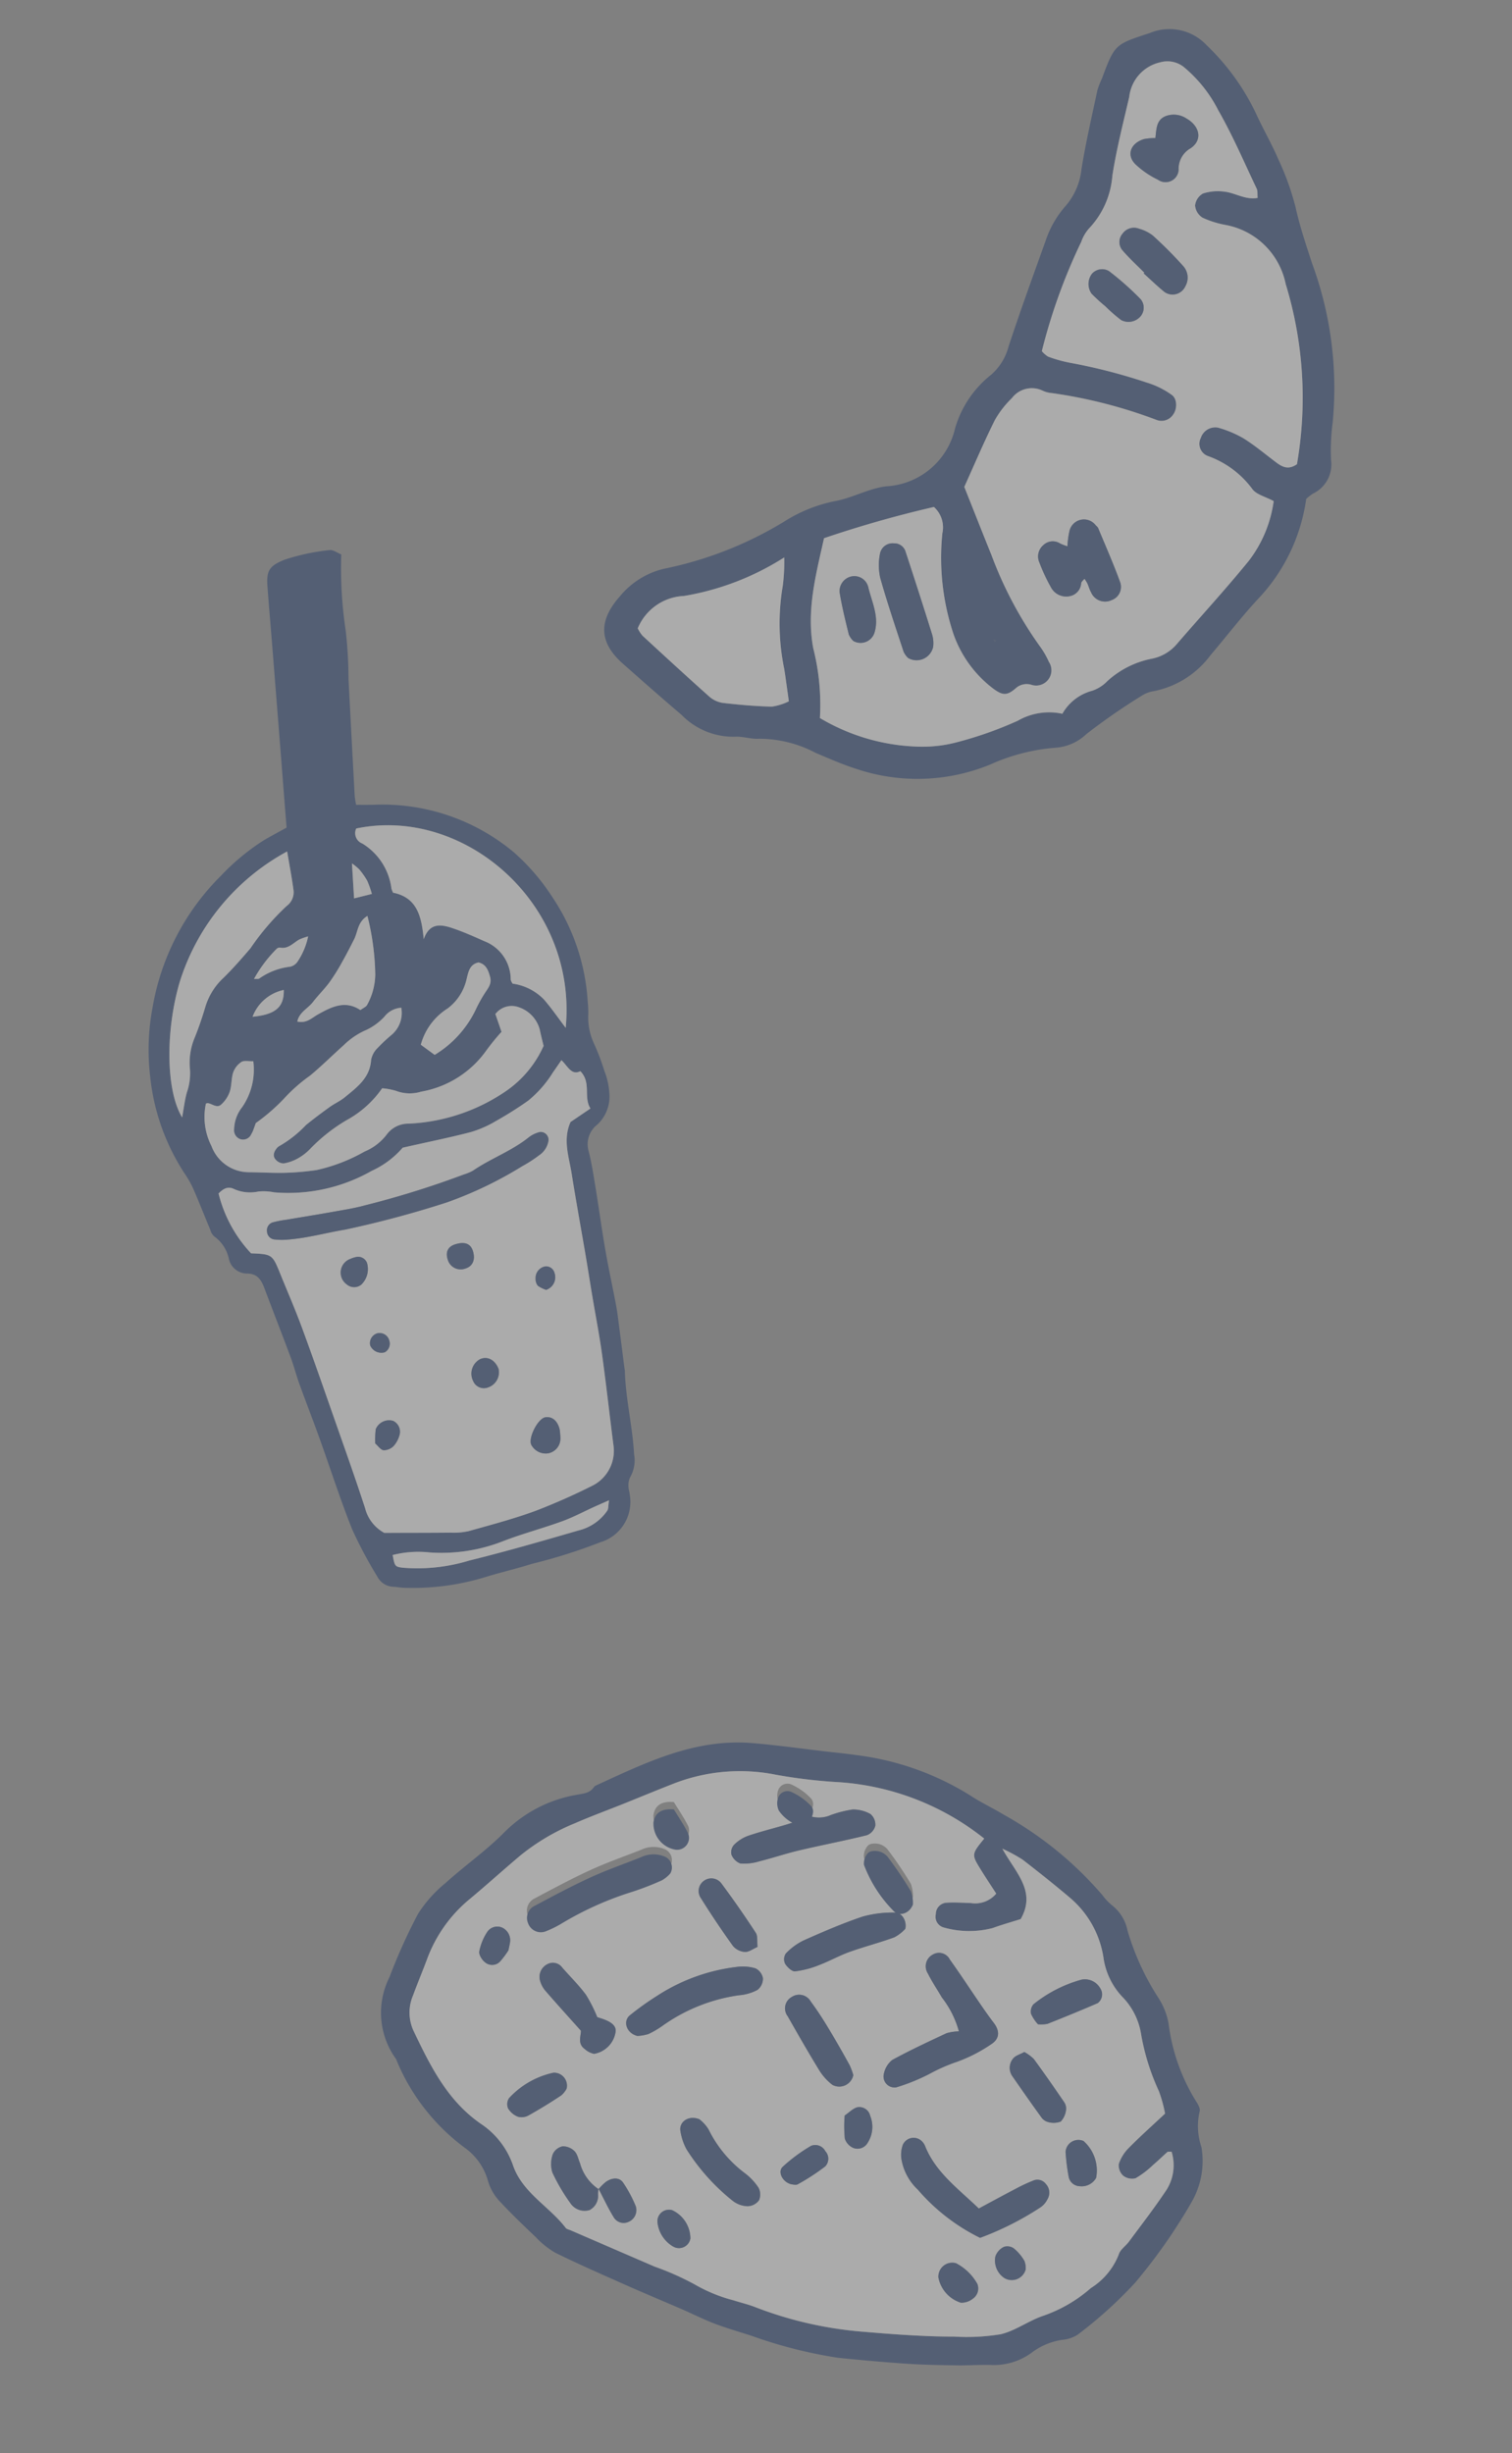 <svg xmlns="http://www.w3.org/2000/svg" width="95" height="154.063" viewBox="0 0 95 154.063">
  <rect x="0" y="0" width="95" height="154.063" fill="#808080" stroke="none"/>
  <g id="Group_36182" data-name="Group 36182" transform="translate(0 -7627.654)">
    <g id="Group_2301" data-name="Group 2301" transform="matrix(0.951, 0.309, -0.309, 0.951, 31.448, 7730.28)" opacity="0.34">
      <path id="Path_94511" data-name="Path 94511" d="M51.042,14.948c.01-.173-.22-.4-.393-.535A12.1,12.1,0,0,1,47.485,10.3,4.405,4.405,0,0,0,46.407,8.98a16.125,16.125,0,0,1-3.183-3.446A2.686,2.686,0,0,0,41.8,4.322a3.459,3.459,0,0,1-.764-.418A22.708,22.708,0,0,0,33.6,1.018c-.793-.184-1.607-.285-2.391-.5a17.563,17.563,0,0,0-7.6-.2c-.626.105-1.246.245-1.869.37-1.537.31-3.085.577-4.61.939-3.494.829-5.969,3.241-8.495,5.565a.343.343,0,0,0-.09.148c-.132.437-.5.57-.864.771a8.432,8.432,0,0,0-3.607,3.653c-.729,1.45-1.721,2.764-2.533,4.175A8.106,8.106,0,0,0,.5,18.309a34.9,34.9,0,0,0-.477,4.333A4.948,4.948,0,0,0,2,27.407a.794.794,0,0,1,.114.132,13.012,13.012,0,0,0,5.724,3.837,3.809,3.809,0,0,1,2.038,1.547,3.107,3.107,0,0,0,1,.924c.962.542,1.96,1.021,2.958,1.5a5.3,5.3,0,0,0,1.461.542c1.608.229,3.226.391,4.843.56,1.27.132,2.544.233,3.815.354.748.072,1.492.19,2.242.226.814.04,1.631.009,2.446.009a29.27,29.27,0,0,0,5.568-.366c1.419-.307,2.835-.63,4.243-.985,1.011-.255,2.009-.563,3.006-.87.666-.205,1.314-.47,1.981-.672A4.017,4.017,0,0,0,45.7,32.587a4.2,4.2,0,0,1,1.574-1.347,2.088,2.088,0,0,0,.821-.613,27.508,27.508,0,0,0,2.422-4.217A36.062,36.062,0,0,0,51.756,22.8c.217-.786.422-1.577.581-2.375a5.147,5.147,0,0,0-.495-3.393A4.1,4.1,0,0,1,51.042,14.948Zm-.507,5.494c-.352,1.227-.782,2.433-1.188,3.644-.11.327-.373.648-.36.963A4.372,4.372,0,0,1,47.971,27.6a8.988,8.988,0,0,1-2.289,2.565c-.789.575-1.382,1.44-2.2,1.942a13.164,13.164,0,0,1-2.754,1.05c-.88.291-1.775.54-2.672.776-1.012.267-2.031.507-3.05.745a24.06,24.06,0,0,1-6.767.574c-.461-.024-.925.016-1.387.018a9.718,9.718,0,0,1-2.6-.191,17.2,17.2,0,0,0-2.769-.291l-5.721-.539c-.116-.011-.258.01-.343-.049-1.418-.978-3.274-1.253-4.379-2.735A5.144,5.144,0,0,0,8.333,29.63c-2.463-.74-4.154-2.487-5.843-4.263a2.738,2.738,0,0,1-.7-2.092c.028-.814.1-1.627.129-2.442a8.847,8.847,0,0,1,1.4-4.438C4.062,15.212,4.76,14,5.5,12.813A13.558,13.558,0,0,1,8.125,9.847c.863-.764,1.768-1.469,2.647-2.208.844-.709,1.683-1.423,2.536-2.121a11.486,11.486,0,0,1,5.871-2.466A32.447,32.447,0,0,0,23.1,2.271a16.406,16.406,0,0,1,9.771.549c-.448,1.149-.445,1.2.294,1.834.479.411.975.8,1.49,1.221A1.723,1.723,0,0,1,33.325,6.93c-.5.149-1.013.27-1.494.467a.715.715,0,0,0-.383.88.7.7,0,0,0,.714.641A5.864,5.864,0,0,0,35.114,8c.456-.356.939-.677,1.5-1.079.41-1.975-1.186-2.654-2.463-3.849a10.3,10.3,0,0,1,1.421.26c1.2.43,2.4.877,3.583,1.362A6.138,6.138,0,0,1,42.292,7.58a4.5,4.5,0,0,0,1.872,1.993,4.305,4.305,0,0,1,1.845,1.808,14.243,14.243,0,0,0,2.208,3.133,8.615,8.615,0,0,1,.805,1.223c-.51.924-1.036,1.823-1.5,2.751a2.579,2.579,0,0,0-.287,1.149.87.87,0,0,0,.484.618.9.9,0,0,0,.8-.085,5.749,5.749,0,0,0,.787-1.135c.212-.342.4-.7.6-1.049.022-.038.1-.043.247-.1A2.884,2.884,0,0,1,50.535,20.441Z" transform="translate(0 0)" fill="#00205d"/>
      <path id="Path_94512" data-name="Path 94512" d="M.006.027l.008,0L.019.019,0,0C0,.009,0,.018.006.027Z" transform="translate(16.618 31.221)" fill="#fff"/>
      <path id="Path_94513" data-name="Path 94513" d="M48.115,16.221c-.2.347-.389.707-.6,1.049a5.75,5.75,0,0,1-.787,1.135.9.9,0,0,1-.8.085.87.87,0,0,1-.484-.618,2.579,2.579,0,0,1,.287-1.149c.467-.929.993-1.828,1.5-2.751a8.6,8.6,0,0,0-.805-1.223,14.237,14.237,0,0,1-2.208-3.133A4.306,4.306,0,0,0,42.38,7.809a4.5,4.5,0,0,1-1.872-1.993A6.138,6.138,0,0,0,37.372,2.93C36.19,2.445,34.992,2,33.789,1.568a10.3,10.3,0,0,0-1.421-.26c1.276,1.195,2.873,1.874,2.463,3.849-.562.4-1.045.723-1.5,1.079a5.864,5.864,0,0,1-2.953.918.7.7,0,0,1-.714-.641.715.715,0,0,1,.383-.88c.481-.2.994-.318,1.494-.467a1.723,1.723,0,0,0,1.334-1.055c-.515-.421-1.011-.811-1.49-1.221-.739-.634-.742-.685-.294-1.834A16.406,16.406,0,0,0,21.319.507a32.438,32.438,0,0,1-3.925.781,11.485,11.485,0,0,0-5.871,2.466c-.853.7-1.692,1.412-2.536,2.121C8.108,6.614,7.2,7.319,6.34,8.083a13.557,13.557,0,0,0-2.627,2.966c-.738,1.187-1.435,2.4-2.178,3.583a8.849,8.849,0,0,0-1.4,4.438C.1,19.883.03,20.7,0,21.511a2.738,2.738,0,0,0,.7,2.092c1.689,1.776,3.38,3.524,5.843,4.263A5.145,5.145,0,0,1,9.255,29.7c1.1,1.481,2.961,1.757,4.379,2.735.085.059.227.038.343.049l5.721.538a17.215,17.215,0,0,1,2.769.291,9.721,9.721,0,0,0,2.6.19c.463,0,.927-.042,1.387-.018a24.058,24.058,0,0,0,6.767-.574c1.019-.238,2.038-.478,3.05-.745.9-.236,1.792-.485,2.672-.776a13.156,13.156,0,0,0,2.754-1.05c.823-.5,1.416-1.366,2.2-1.942a8.991,8.991,0,0,0,2.289-2.565A4.373,4.373,0,0,0,47.2,23.284c-.013-.315.25-.635.36-.963.406-1.211.836-2.417,1.188-3.644a2.884,2.884,0,0,0-.388-2.557C48.215,16.178,48.138,16.183,48.115,16.221ZM37.247,10a8.305,8.305,0,0,1,2.4-2.408,1.106,1.106,0,0,1,1.286.163.685.685,0,0,1,.128.927c-.852.755-1.722,1.488-2.6,2.215a2.108,2.108,0,0,1-.558.21,2.5,2.5,0,0,1-.61-.481A.692.692,0,0,1,37.247,10Zm-.166,3.644c.083-.233.348-.4.547-.616a2.717,2.717,0,0,1,.705.235c.89.642,1.765,1.306,2.634,1.977a.71.71,0,0,1,.274.425,1.279,1.279,0,0,1-.086.811,1.255,1.255,0,0,1-.759.276.739.739,0,0,1-.484-.153c-.841-.613-1.671-1.24-2.5-1.869A.918.918,0,0,1,37.081,13.641ZM25.526,3.58a24.938,24.938,0,0,1,2.054,1.6,2.06,2.06,0,0,1,.384.759c-.038.639-.6.991-1.027.76a8.25,8.25,0,0,1-2.671-2.186.948.948,0,0,1,.02-.793c.07-.158.371-.27.58-.292A1.029,1.029,0,0,1,25.526,3.58Zm-9.267,2.7a2.431,2.431,0,0,1,.654-.8c.65-.488,1.344-.917,2.015-1.377.328-.224.646-.463.969-.7a2.376,2.376,0,0,1-1.766-.478,1.084,1.084,0,0,1-.294-.736.62.62,0,0,1,.681-.621,3.993,3.993,0,0,1,1.414.438c.423.222.276.7.256,1.088a1.83,1.83,0,0,0,1.279-.47,7.1,7.1,0,0,1,1.179-.745A2.165,2.165,0,0,1,23.814,1.8a.872.872,0,0,1,.519.609.875.875,0,0,1-.32.723c-1.23.766-2.5,1.464-3.742,2.215-.745.452-1.446.976-2.185,1.438A3.234,3.234,0,0,1,17,7.278a.971.971,0,0,1-.706-.366A.7.7,0,0,1,16.259,6.279ZM15.154,9.025a.79.79,0,0,1,1.085-.2q1.548,1.1,3.026,2.292c.192.155.237.492.379.809-.246.215-.424.483-.657.545a1.086,1.086,0,0,1-.82-.119q-1.464-1.073-2.857-2.242A.782.782,0,0,1,15.154,9.025Zm3.628,4.507a2.769,2.769,0,0,1,1.153-.283.861.861,0,0,1,.64.448.9.9,0,0,1-.1.8,2.919,2.919,0,0,1-.993.676,10.89,10.89,0,0,0-3.976,3.3,5.506,5.506,0,0,1-.691.778,2.713,2.713,0,0,1-.63.33c-.708.051-1.155-.586-.853-1.075a17.522,17.522,0,0,1,1.238-1.677A11.73,11.73,0,0,1,18.782,13.532ZM11.835,4.9c.478.414.938.76,1.332,1.17a.748.748,0,0,1-.46,1.2,1.66,1.66,0,0,1-1.841-1.207C10.772,5.474,11.074,5.074,11.835,4.9Zm-7.3,12.91a.687.687,0,0,1-.876.331c-.23-.08-.531-.333-.559-.541a3.4,3.4,0,0,1,.1-1.323.761.761,0,0,1,.782-.544.877.877,0,0,1,.785.772c.02.112.026.226.053.465A5.742,5.742,0,0,1,4.539,17.809Zm2.014-3.15a.854.854,0,0,1-1.235-.141A.841.841,0,0,1,5.346,13.4c.924-.955,1.844-1.918,2.821-2.818C9.016,9.8,9.945,9.1,10.831,8.362A1.8,1.8,0,0,1,12.27,7.9a.745.745,0,0,1,.592.891,2.015,2.015,0,0,1-.366.569,18.292,18.292,0,0,1-1.757,1.412A20.241,20.241,0,0,0,7.3,13.938,6.662,6.662,0,0,1,6.553,14.658Zm4.24,9.954c-.5.629-1.021,1.244-1.567,1.833a.887.887,0,0,1-.612.278,1.264,1.264,0,0,1-.744-.309.688.688,0,0,1-.139-.627A5.318,5.318,0,0,1,9.9,23.4a.814.814,0,0,1,1.089.7A1.456,1.456,0,0,1,10.794,24.613Zm-.078-4.251c-1.052-.613-2-1.157-2.939-1.723a1.645,1.645,0,0,1-.479-.483.889.889,0,0,1,.13-1.12.721.721,0,0,1,.951-.079c.648.386,1.328.725,1.94,1.161a9.217,9.217,0,0,1,1.113,1.118h.249c.707,0,1.061.156,1.131.514a1.65,1.65,0,0,1-.86,1.74,1.283,1.283,0,0,1-.657-.11C10.733,21.2,10.825,20.636,10.715,20.362ZM17.252,30.87a.724.724,0,0,1-.948,0c-.51-.435-.971-.928-1.451-1.4l-.005.011-.008,0c.02.1.041.2.068.3a1.009,1.009,0,0,1-.192,1.121,1.074,1.074,0,0,1-1.29-.045,11.765,11.765,0,0,1-1.666-1.479,1.827,1.827,0,0,1-.326-1.109.869.869,0,0,1,.437-.65,1.037,1.037,0,0,1,.806.063c.234.123.381.412.568.626a2.858,2.858,0,0,0,1.594,1.171c0-.009,0-.019-.006-.027l.019.019a3.193,3.193,0,0,1,.3-.578c.306-.388.722-.524,1.037-.277a8.127,8.127,0,0,1,1.22,1.169A.8.8,0,0,1,17.252,30.87Zm3.181.6A2.009,2.009,0,0,1,19,30.3a.727.727,0,0,1,.643-.991,1.974,1.974,0,0,1,1.646,1.337A.725.725,0,0,1,20.433,31.465Zm4.216-4.427a.932.932,0,0,1-.57.572,1.612,1.612,0,0,1-1.013-.045,13.045,13.045,0,0,1-3.746-2.179,3.571,3.571,0,0,1-.714-.971c-.262-.511.174-1.109.9-1.063a2.344,2.344,0,0,1,.749.426A7.684,7.684,0,0,0,23.314,25.7a3.683,3.683,0,0,1,1.06.587A.916.916,0,0,1,24.649,27.038Zm-1.863-11.56a.815.815,0,0,1-.13-1.221.838.838,0,0,1,1.231-.1c.516.366,1.01.767,1.49,1.181q1.045.9,2.051,1.85a3.694,3.694,0,0,1,.428.541.9.9,0,0,1-1.063.983,3.452,3.452,0,0,1-1.039-.592C24.746,17.26,23.763,16.372,22.786,15.478Zm5.165,8.244a13.789,13.789,0,0,1-1.288,1.595c-.1.109-.315.111-.383.132-.581.052-1.086-.477-.864-.878a10.235,10.235,0,0,1,1.287-1.8.712.712,0,0,1,.958.042A.7.7,0,0,1,27.951,23.722ZM27.637,8.693c-.775.609-1.613,1.137-2.392,1.741-.55.427-1.027.947-1.57,1.383a5.867,5.867,0,0,1-1.311.839c-.185.08-.552-.1-.747-.262a.67.67,0,0,1-.156-.618,3.916,3.916,0,0,1,.8-1.118c.995-.894,2-1.784,3.073-2.579a7.023,7.023,0,0,1,1.87-.872c.387-.136.869.255.921.77A2.538,2.538,0,0,1,27.637,8.693Zm2.394,12.782a.736.736,0,0,1-.752.6.968.968,0,0,1-.7-.392,7.979,7.979,0,0,1-.456-1.378c.211-.268.362-.6.62-.751a.7.7,0,0,1,.913.281A1.838,1.838,0,0,1,30.031,21.475Zm-.374-4.436a1.486,1.486,0,0,1,.227-.97c.872-.923,1.8-1.79,2.732-2.658a3.053,3.053,0,0,1,.7-.35,6.08,6.08,0,0,0-1.681-1.694c-.429-.39-.891-.746-1.3-1.159a.831.831,0,0,1-.059-1.238.756.756,0,0,1,1.1-.024c.934.688,1.838,1.416,2.758,2.122.361.277.726.55,1.1.81.518.36.668.825.264,1.321a9.543,9.543,0,0,1-1.7,1.712,10.848,10.848,0,0,0-1.415,1.261,12.241,12.241,0,0,1-1.718,1.447A.69.69,0,0,1,29.657,17.04Zm9.691,11.706a1.148,1.148,0,0,1-.65.487,2.072,2.072,0,0,1-1.826-1.061.872.872,0,0,1,.77-1.2,3.262,3.262,0,0,1,1.671.814A.776.776,0,0,1,39.348,28.746Zm-.758-3.762a12.335,12.335,0,0,1-4.655-1.672,3.391,3.391,0,0,1-1.6-1.556,1.871,1.871,0,0,1-.169-.833.743.743,0,0,1,1.039-.593.95.95,0,0,1,.283.2c1.156,1.414,2.841,1.941,4.456,2.725.617-.643,1.212-1.27,1.818-1.887a10.4,10.4,0,0,1,.89-.831.653.653,0,0,1,.806-.055.8.8,0,0,1,.407.886A1.324,1.324,0,0,1,41.6,22,18.817,18.817,0,0,1,38.59,24.984Zm2.228,1.93a1.32,1.32,0,0,1-.952-1.124,1.064,1.064,0,0,1,.323-.729.706.706,0,0,1,.622-.1,2.848,2.848,0,0,1,.876.542,1.263,1.263,0,0,1,.242.487A.908.908,0,0,1,40.819,26.914Zm2.744-6.953a.73.73,0,0,1-.876-.369,13.259,13.259,0,0,1-.657-1.407.808.808,0,0,1,.864-.993,2.475,2.475,0,0,1,1.469,1.959A1.038,1.038,0,0,1,43.562,19.961Z" transform="translate(1.784 1.764)" fill="#fff"/>
      <path id="Path_94514" data-name="Path 94514" d="M5.58,3.154c-.374-.26-.739-.532-1.1-.81C3.561,1.638,2.657.91,1.723.222a.756.756,0,0,0-1.1.024A.831.831,0,0,0,.685,1.483c.405.413.867.77,1.3,1.159A6.08,6.08,0,0,1,3.661,4.337a3.053,3.053,0,0,0-.7.35C2.032,5.555,1.1,6.421.228,7.345A1.487,1.487,0,0,0,0,8.315a.69.69,0,0,0,1.012.579A12.236,12.236,0,0,0,2.731,7.448,10.858,10.858,0,0,1,4.145,6.187a9.541,9.541,0,0,0,1.7-1.712C6.248,3.979,6.1,3.513,5.58,3.154Z" transform="translate(31.441 10.489)" fill="#00205d"/>
      <path id="Path_94515" data-name="Path 94515" d="M9.291.222a.653.653,0,0,0-.806.055,10.4,10.4,0,0,0-.89.831C6.99,1.725,6.395,2.353,5.778,3,4.163,2.211,2.478,1.684,1.322.27a.949.949,0,0,0-.283-.2A.743.743,0,0,0,0,.663,1.871,1.871,0,0,0,.169,1.5a3.391,3.391,0,0,0,1.6,1.556A12.334,12.334,0,0,0,6.422,4.724,18.813,18.813,0,0,0,9.43,1.741,1.324,1.324,0,0,0,9.7,1.108.8.8,0,0,0,9.291.222Z" transform="translate(33.953 22.024)" fill="#00205d"/>
      <path id="Path_94516" data-name="Path 94516" d="M7.15.015A1.8,1.8,0,0,0,5.711.475c-.886.743-1.814,1.438-2.663,2.22-.977.9-1.9,1.862-2.821,2.818A.841.841,0,0,0,.2,6.63a.854.854,0,0,0,1.235.141,6.648,6.648,0,0,0,.747-.721A20.247,20.247,0,0,1,5.62,2.888,18.308,18.308,0,0,0,7.377,1.476a2.016,2.016,0,0,0,.366-.57A.745.745,0,0,0,7.15.015Z" transform="translate(7.048 10.093)" fill="#00205d"/>
      <path id="Path_94517" data-name="Path 94517" d="M7.616.043A2.165,2.165,0,0,0,6.447.129,7.107,7.107,0,0,0,5.268.874a1.829,1.829,0,0,1-1.279.47L3.7,1.654c-.323.232-.641.471-.969.7-.671.459-1.365.889-2.015,1.377a2.432,2.432,0,0,0-.654.8.7.7,0,0,0,.031.633A.971.971,0,0,0,.8,5.522a3.237,3.237,0,0,0,1.09-.495c.739-.462,1.44-.986,2.185-1.438C5.312,2.838,6.585,2.14,7.815,1.374a.874.874,0,0,0,.32-.723A.872.872,0,0,0,7.616.043Z" transform="translate(17.982 3.52)" fill="#00205d"/>
      <path id="Path_94518" data-name="Path 94518" d="M6.7,0A2.769,2.769,0,0,0,5.544.283,11.73,11.73,0,0,0,1.334,3.577,17.519,17.519,0,0,0,.1,5.254c-.3.489.145,1.126.853,1.075A2.711,2.711,0,0,0,1.578,6a5.5,5.5,0,0,0,.691-.778,10.891,10.891,0,0,1,3.976-3.3,2.918,2.918,0,0,0,.993-.676.9.9,0,0,0,.1-.8A.861.861,0,0,0,6.7,0Z" transform="translate(15.023 15.013)" fill="#00205d"/>
      <path id="Path_94519" data-name="Path 94519" d="M5.77.027A7.021,7.021,0,0,0,3.9.9C2.828,1.7,1.822,2.584.827,3.479A3.916,3.916,0,0,0,.027,4.6a.67.67,0,0,0,.156.618c.194.166.562.342.747.262a5.863,5.863,0,0,0,1.311-.839c.544-.436,1.02-.957,1.57-1.383.779-.6,1.617-1.132,2.393-1.741A2.541,2.541,0,0,0,6.692.8C6.639.283,6.157-.109,5.77.027Z" transform="translate(23.217 8.943)" fill="#00205d"/>
      <path id="Path_94520" data-name="Path 94520" d="M4.784,2.355A7.684,7.684,0,0,1,1.728.428,2.344,2.344,0,0,0,.979,0C.251-.043-.185.555.077,1.066a3.574,3.574,0,0,0,.714.971A13.045,13.045,0,0,0,4.537,4.216a1.611,1.611,0,0,0,1.013.045.932.932,0,0,0,.57-.572.915.915,0,0,0-.276-.746A3.68,3.68,0,0,0,4.784,2.355Z" transform="translate(20.314 25.113)" fill="#00205d"/>
      <path id="Path_94521" data-name="Path 94521" d="M4.525,2.42H4.276A9.215,9.215,0,0,0,3.163,1.3C2.551.866,1.871.527,1.223.141A.721.721,0,0,0,.272.22a.89.89,0,0,0-.13,1.12,1.645,1.645,0,0,0,.479.483c.937.567,1.888,1.11,2.939,1.723.11.274.018.836.579,1.017a1.282,1.282,0,0,0,.657.11,1.649,1.649,0,0,0,.86-1.74C5.585,2.576,5.232,2.415,4.525,2.42Z" transform="translate(8.94 18.58)" fill="#00205d"/>
      <path id="Path_94522" data-name="Path 94522" d="M4.991,3.251C4.319,2.622,3.636,2,2.939,1.4,2.46.987,1.966.586,1.45.22A.838.838,0,0,0,.219.32a.815.815,0,0,0,.13,1.221c.977.894,1.961,1.782,2.968,2.641a3.451,3.451,0,0,0,1.039.592.9.9,0,0,0,1.063-.983A3.694,3.694,0,0,0,4.991,3.251Z" transform="translate(24.222 15.701)" fill="#00205d"/>
      <path id="Path_94523" data-name="Path 94523" d="M1.239.138a.79.79,0,0,0-1.085.2A.782.782,0,0,0,.311,1.423Q1.7,2.587,3.168,3.665a1.086,1.086,0,0,0,.82.119c.233-.061.411-.329.657-.544-.142-.318-.187-.655-.379-.809Q2.787,1.24,1.239.138Z" transform="translate(16.785 10.455)" fill="#00205d"/>
      <path id="Path_94524" data-name="Path 94524" d="M3.948,2.212C3.079,1.541,2.2.877,1.314.235A2.713,2.713,0,0,0,.609,0C.41.215.144.383.061.616A.918.918,0,0,0,.392,1.7c.829.629,1.659,1.256,2.5,1.869a.738.738,0,0,0,.484.153,1.255,1.255,0,0,0,.759-.276,1.28,1.28,0,0,0,.086-.811A.71.71,0,0,0,3.948,2.212Z" transform="translate(38.804 14.788)" fill="#00205d"/>
      <path id="Path_94525" data-name="Path 94525" d="M3.743.307A1.106,1.106,0,0,0,2.456.144a8.305,8.305,0,0,0-2.4,2.408.692.692,0,0,0,.05.625,2.5,2.5,0,0,0,.61.481,2.109,2.109,0,0,0,.558-.21c.876-.727,1.746-1.46,2.6-2.215A.685.685,0,0,0,3.743.307Z" transform="translate(38.977 9.209)" fill="#00205d"/>
      <path id="Path_94526" data-name="Path 94526" d="M0,0C0,.012.006.023.008.035l.011,0Z" transform="translate(16.613 31.213)"/>
      <path id="Path_94527" data-name="Path 94527" d="M3.4,1.916A2.861,2.861,0,0,1,1.812.745c-.187-.214-.334-.5-.568-.626A1.037,1.037,0,0,0,.437.056.87.87,0,0,0,0,.706,1.827,1.827,0,0,0,.326,1.815,11.765,11.765,0,0,0,1.992,3.294a1.074,1.074,0,0,0,1.29.045,1.009,1.009,0,0,0,.192-1.12C3.448,2.118,3.427,2.017,3.4,1.916Z" transform="translate(13.218 29.332)" fill="#00205d"/>
      <path id="Path_94528" data-name="Path 94528" d="M1.339.157A1.029,1.029,0,0,0,.679.005C.47.027.17.14.1.3a.948.948,0,0,0-.02.793A8.25,8.25,0,0,0,2.75,3.277c.427.231.989-.121,1.027-.76a2.059,2.059,0,0,0-.384-.759A24.951,24.951,0,0,0,1.339.157Z" transform="translate(26.116 5.629)" fill="#00205d"/>
      <path id="Path_94529" data-name="Path 94529" d="M2.193.067A5.317,5.317,0,0,0,.03,2.449a.688.688,0,0,0,.139.627,1.264,1.264,0,0,0,.744.31.888.888,0,0,0,.612-.278c.546-.59,1.067-1.2,1.567-1.833A1.456,1.456,0,0,0,3.283.762.814.814,0,0,0,2.193.067Z" transform="translate(9.487 25.101)" fill="#00205d"/>
      <path id="Path_94530" data-name="Path 94530" d="M2.3.21A.712.712,0,0,0,1.341.168a10.232,10.232,0,0,0-1.287,1.8c-.222.4.283.93.864.878.068-.021.286-.023.383-.132A13.781,13.781,0,0,0,2.588,1.12.7.7,0,0,0,2.3.21Z" transform="translate(27.148 24.366)" fill="#00205d"/>
      <path id="Path_94531" data-name="Path 94531" d="M.9.013a.808.808,0,0,0-.864.993A13.25,13.25,0,0,0,.693,2.413a.73.73,0,0,0,.876.369,1.038,1.038,0,0,0,.8-.81A2.475,2.475,0,0,0,.9.013Z" transform="translate(43.777 18.943)" fill="#00205d"/>
      <path id="Path_94532" data-name="Path 94532" d="M.843,0a.872.872,0,0,0-.77,1.2A2.072,2.072,0,0,0,1.9,2.265a1.148,1.148,0,0,0,.65-.487A.776.776,0,0,0,2.515.814,3.262,3.262,0,0,0,.843,0Z" transform="translate(38.584 28.731)" fill="#00205d"/>
      <path id="Path_94533" data-name="Path 94533" d="M.986,0C.225.175-.076.575.016,1.166A1.66,1.66,0,0,0,1.857,2.373a.748.748,0,0,0,.46-1.2C1.924.76,1.464.414.986,0Z" transform="translate(12.777 7.105)" fill="#00205d"/>
      <path id="Path_94534" data-name="Path 94534" d="M.017.034.022.022,0,0S.017.034.017.034Z" transform="translate(16.615 31.217)"/>
      <path id="Path_94535" data-name="Path 94535" d="M1.334.124C1.019-.122.6.013.3.4A3.162,3.162,0,0,0,0,.979c.481.473.941.965,1.45,1.4a.724.724,0,0,0,.948,0,.8.8,0,0,0,.155-1.081A8.125,8.125,0,0,0,1.334.124Z" transform="translate(16.637 30.26)" fill="#00205d"/>
      <path id="Path_94536" data-name="Path 94536" d="M.62.079C.362.225.211.562,0,.83A7.973,7.973,0,0,0,.456,2.208a.967.967,0,0,0,.7.392A.736.736,0,0,0,1.905,2,1.838,1.838,0,0,0,1.534.36.7.7,0,0,0,.62.079Z" transform="translate(29.911 21.241)" fill="#00205d"/>
      <path id="Path_94537" data-name="Path 94537" d="M.91,0A.761.761,0,0,0,.127.544a3.4,3.4,0,0,0-.1,1.323c.028.208.329.461.559.541a.687.687,0,0,0,.876-.331,5.745,5.745,0,0,0,.287-.84C1.721,1,1.715.883,1.695.772A.877.877,0,0,0,.91,0Z" transform="translate(4.863 17.495)" fill="#00205d"/>
      <path id="Path_94538" data-name="Path 94538" d="M2.1.441A3.991,3.991,0,0,0,.681,0,.62.62,0,0,0,0,.624a1.084,1.084,0,0,0,.294.736,2.376,2.376,0,0,0,1.766.478l.291-.309C2.371,1.137,2.518.663,2.1.441Z" transform="translate(19.764 3.778)" fill="#00205d"/>
      <path id="Path_94539" data-name="Path 94539" d="M.7,0A.727.727,0,0,0,.057.991a2.01,2.01,0,0,0,1.43,1.165.725.725,0,0,0,.859-.819A1.975,1.975,0,0,0,.7,0Z" transform="translate(20.73 31.074)" fill="#00205d"/>
      <path id="Path_94540" data-name="Path 94540" d="M.948.031a.706.706,0,0,0-.622.1A1.063,1.063,0,0,0,0,.861,1.319,1.319,0,0,0,.954,1.985a.908.908,0,0,0,1.111-.924A1.264,1.264,0,0,0,1.824.574,2.848,2.848,0,0,0,.948.031Z" transform="translate(41.649 26.693)" fill="#00205d"/>
    </g>
    <g id="Group_2303" data-name="Group 2303" transform="translate(95 7647.763) rotate(132)" opacity="0.34">
      <path id="Path_94568" data-name="Path 94568" d="M52.128,18.8c-.372-.357-.578-.886-.949-1.242a7.592,7.592,0,0,1-1.712-3.234c-.3-.859-.581-1.727-.956-2.553A12.064,12.064,0,0,0,42.673,5.69a12.248,12.248,0,0,1-3.555-2.365,3.11,3.11,0,0,0-1.91-.844A39.319,39.319,0,0,1,33.063,1.5a1.876,1.876,0,0,1-.69-.361A5.834,5.834,0,0,0,28.319,0c-1.624.046-3.25.178-4.872.14A11.414,11.414,0,0,0,16.991,2.1a3.043,3.043,0,0,1-.55-.1,2.017,2.017,0,0,0-2.308.575,13.309,13.309,0,0,1-1.808,1.49,22.625,22.625,0,0,0-6.57,7.656c-.614,1.068-1.213,2.129-1.931,3.137A16.808,16.808,0,0,0,2.345,17.6c-.461,1-.8,2.057-1.241,3.069A14.552,14.552,0,0,0,.006,25.8a3.2,3.2,0,0,0,1.817,3.177c2.005,1.153,2,1.169,4.141.324a5.38,5.38,0,0,0,.73-.276c1.463-.846,2.946-1.664,4.364-2.581a4.174,4.174,0,0,1,2.358-.8,6.274,6.274,0,0,0,2.472-.525c2.173-.891,4.351-1.771,6.5-2.715a3.524,3.524,0,0,1,2.067-.374,6.664,6.664,0,0,0,4.013-.573,4.693,4.693,0,0,1,5.593.781c.852.737,1.947,1.083,2.811,1.743a9.341,9.341,0,0,0,3.092,1.53,23.443,23.443,0,0,1,7.3,3.647,5.1,5.1,0,0,0,3.14.892c2.019-.017,3.023-.938,3.007-2.956-.014-1.631-.032-3.263-.078-4.894A4.544,4.544,0,0,0,52.128,18.8ZM39.1,22.96a71.549,71.549,0,0,1-6.077-3.819,1.721,1.721,0,0,1,.874-1.5,15.157,15.157,0,0,0,4.249-4.779A7.355,7.355,0,0,0,39,8.711c-.073-.677-.224-.914-.949-1.005a1.021,1.021,0,0,1-.839-.6.959.959,0,0,0-1.8.162,5.362,5.362,0,0,0-.358,1.118,24.52,24.52,0,0,1-2.21,6.046c-.656,1.345-1.324,2.684-2.041,4.137-1.433.456-2.905.962-4.4,1.38a6.133,6.133,0,0,1-1.744.128,1.57,1.57,0,0,1-1.644-1.131,1.716,1.716,0,0,0-.271-.519A30.634,30.634,0,0,1,19.593,12.4a.872.872,0,0,0-.933-.544c-.456.032-.933.476-.872.9a5.276,5.276,0,0,0,.469,1.666A35.269,35.269,0,0,0,20.5,18.745a8.449,8.449,0,0,1,.7,1.389,1.682,1.682,0,0,1,.007.52,35.8,35.8,0,0,1-6.757,2.753,2.529,2.529,0,0,1-.949.2,5.4,5.4,0,0,0-3.447,1.128c-1.41.923-2.912,1.705-4.389,2.523a2.509,2.509,0,0,1-2.924,0,1.659,1.659,0,0,1-.762-1.278,8.574,8.574,0,0,1,.572-3.448c.567-1.73,1.34-3.393,2.04-5.079.065-.155.237-.265.393-.434.633.493.7,1.277,1.121,1.836a3.057,3.057,0,0,0,.971.9.988.988,0,0,0,.892-.136,1.011,1.011,0,0,0,.255-.859,6,6,0,0,0-.647-1.409,4.727,4.727,0,0,1,.244-5.26,24.407,24.407,0,0,1,7.937-8.1c.645.148.748.578.79,1.052.075.844.1,1.7.249,2.529a6.877,6.877,0,0,0,.576,1.649.958.958,0,0,0,1.2.365A.818.818,0,0,0,19.131,8.5a5.937,5.937,0,0,1-.34-3.435c.117-.433-.2-.983-.326-1.542a7.916,7.916,0,0,1,3.846-1.347c2.277-.112,4.56-.088,6.841-.134a2.759,2.759,0,0,1,1.818.571,5.806,5.806,0,0,0,2.88,1.117,2.365,2.365,0,0,1,1.114.315,3.052,3.052,0,0,0,2.312.409,3.943,3.943,0,0,0,2.193,1.786,23.846,23.846,0,0,1,3.6,1.966A8.43,8.43,0,0,1,44.943,9.9a12.776,12.776,0,0,1,2.722,5.7,14.452,14.452,0,0,0-2.973,3.229C43.231,20.753,41.13,21.811,39.1,22.96ZM36.651,10.637l.107.005-.059.129Zm14.63,16.7a2.115,2.115,0,0,1-.145.533,3.3,3.3,0,0,1-3.455-.8,16.9,16.9,0,0,0-6.011-3.06,11.713,11.713,0,0,1,1.386-1.125,14.133,14.133,0,0,0,3.822-3.565c.407-.5.828-.992,1.313-1.572a3.588,3.588,0,0,1,.966.573c.672.786,1.3,1.616,1.9,2.462a1.679,1.679,0,0,1,.262.91C51.324,23.577,51.3,25.459,51.281,27.34Z" transform="translate(0 0)" fill="#00205d"/>
      <path id="Path_94569" data-name="Path 94569" d="M41.108,6.166A23.846,23.846,0,0,0,37.5,4.2a3.943,3.943,0,0,1-2.193-1.786A3.051,3.051,0,0,1,33,2a2.365,2.365,0,0,0-1.114-.315A5.805,5.805,0,0,1,29.006.572,2.759,2.759,0,0,0,27.188,0c-2.281.046-4.564.022-6.841.134A7.916,7.916,0,0,0,16.5,1.482c.131.559.443,1.108.326,1.542a5.937,5.937,0,0,0,.34,3.435.818.818,0,0,1-.551,1.082.958.958,0,0,1-1.2-.365,6.877,6.877,0,0,1-.576-1.649c-.147-.832-.173-1.685-.249-2.529-.042-.474-.145-.9-.79-1.052a24.407,24.407,0,0,0-7.938,8.1,4.727,4.727,0,0,0-.244,5.26,6,6,0,0,1,.647,1.409,1.01,1.01,0,0,1-.255.859.988.988,0,0,1-.892.136,3.058,3.058,0,0,1-.971-.9c-.417-.559-.487-1.343-1.121-1.837-.157.169-.329.279-.393.434-.7,1.685-1.473,3.348-2.04,5.079a8.574,8.574,0,0,0-.572,3.448,1.659,1.659,0,0,0,.762,1.278,2.509,2.509,0,0,0,2.924,0c1.477-.818,2.979-1.6,4.389-2.523a5.4,5.4,0,0,1,3.447-1.128,2.529,2.529,0,0,0,.949-.2,35.8,35.8,0,0,0,6.757-2.753,1.68,1.68,0,0,0-.007-.52,8.446,8.446,0,0,0-.7-1.389,35.274,35.274,0,0,1-2.244-4.322,5.276,5.276,0,0,1-.469-1.666c-.061-.42.416-.864.872-.9a.872.872,0,0,1,.933.544,30.631,30.631,0,0,0,3.151,6.022,1.717,1.717,0,0,1,.271.519A1.57,1.57,0,0,0,22.7,18.033a6.133,6.133,0,0,0,1.744-.128c1.5-.418,2.969-.924,4.4-1.38.717-1.453,1.385-2.792,2.041-4.137a24.52,24.52,0,0,0,2.21-6.046,5.362,5.362,0,0,1,.358-1.118.959.959,0,0,1,1.8-.162,1.021,1.021,0,0,0,.839.6c.724.091.875.329.949,1.005a7.355,7.355,0,0,1-.861,4.155A15.157,15.157,0,0,1,31.931,15.6a1.721,1.721,0,0,0-.874,1.5,71.547,71.547,0,0,0,6.077,3.819c2.033-1.149,4.134-2.206,5.6-4.135A14.452,14.452,0,0,1,45.7,13.552a12.776,12.776,0,0,0-2.722-5.7A8.431,8.431,0,0,0,41.108,6.166ZM5.051,22.746a4.206,4.206,0,0,1-.525-.484c-.5.359-.9.727-1.478.428a1.444,1.444,0,0,1-.741-1.071c-.2-.927.315-1.655,1.215-1.432a1.476,1.476,0,0,0,1.5-.338.819.819,0,0,1,1.338.542,5.558,5.558,0,0,1,.227,1.7C6.549,22.918,5.806,23.207,5.051,22.746Zm6.285-5.627h-.061c-.036.643-.039,1.291-.121,1.929a.8.8,0,0,1-.785.728.877.877,0,0,1-.923-.565,2.523,2.523,0,0,1-.258-.921,26.2,26.2,0,0,1,.146-2.707,1.088,1.088,0,0,1,.859-.949.879.879,0,0,1,1.138.74C11.358,15.954,11.336,16.537,11.336,17.119Zm3.143.43a11.09,11.09,0,0,1-.009,1.151,1.059,1.059,0,0,1-.944.82.85.85,0,0,1-.836-.679,18.357,18.357,0,0,1-.022-2.665.84.84,0,0,1,.8-.71,1,1,0,0,1,.991.745,10.181,10.181,0,0,1,.013,1.337ZM29.895,8.235a11.386,11.386,0,0,1-.682,1.611.929.929,0,0,1-.959.543.854.854,0,0,1-.8-.729,3.763,3.763,0,0,0-.174-.448,5.559,5.559,0,0,1-.774.535.933.933,0,0,1-1.391-.992.627.627,0,0,1,.017-.194c.53-1.112,1.034-2.237,1.612-3.324a.878.878,0,0,1,1.187-.349.956.956,0,0,1,.5,1.3c-.06.184-.175.349-.253.529a2.875,2.875,0,0,0-.1.338c.117-.007.257.024.347-.029a.879.879,0,0,1,1.085-.014A1.079,1.079,0,0,1,29.895,8.235Zm6.728,8.391a3.608,3.608,0,0,1-1.13,1.036.8.8,0,0,1-1.054-.218.733.733,0,0,1-.1-.9q1.358-2.37,2.747-4.722a1.947,1.947,0,0,1,.53-.562,1.065,1.065,0,0,1,1.575.7,1.327,1.327,0,0,1-.1.464C38.284,13.834,37.49,15.253,36.623,16.626Zm3.965-.917c-.508.752-1.017,1.508-1.585,2.215a.946.946,0,0,1-1.251.1.9.9,0,0,1-.191-1.229c.548-.791.9-1.754,1.864-2.2a.918.918,0,0,1,1.269.638A1.207,1.207,0,0,1,40.588,15.709Z" transform="translate(1.963 2.043)" fill="#fff"/>
      <path id="Path_94570" data-name="Path 94570" d="M7.486.573A3.59,3.59,0,0,0,6.52,0c-.485.58-.906,1.07-1.313,1.572A14.133,14.133,0,0,1,1.386,5.137,11.709,11.709,0,0,0,0,6.262a16.9,16.9,0,0,1,6.011,3.06,3.3,3.3,0,0,0,3.455.8,2.114,2.114,0,0,0,.145-.533c.023-1.881.043-3.763.032-5.644a1.68,1.68,0,0,0-.262-.91C8.784,2.189,8.158,1.36,7.486.573Z" transform="translate(41.669 17.751)" fill="#fff"/>
      <path id="Path_94571" data-name="Path 94571" d="M.048.134.107,0,0,0Z" transform="translate(36.651 10.637)" fill="#00205d"/>
      <path id="Path_94572" data-name="Path 94572" d="M4.4,2.219a.879.879,0,0,0-1.085.014c-.091.053-.23.022-.347.03a2.849,2.849,0,0,1,.1-.338c.078-.179.193-.345.253-.529a.956.956,0,0,0-.5-1.3A.878.878,0,0,0,1.636.447C1.058,1.533.554,2.658.024,3.77a.627.627,0,0,0-.017.194A.933.933,0,0,0,1.4,4.956a5.557,5.557,0,0,0,.774-.535,3.763,3.763,0,0,1,.174.448.854.854,0,0,0,.8.729.929.929,0,0,0,.959-.543,11.387,11.387,0,0,0,.681-1.611A1.079,1.079,0,0,0,4.4,2.219Z" transform="translate(27.069 6.834)" fill="#00205d"/>
      <path id="Path_94573" data-name="Path 94573" d="M3.388.152a1.948,1.948,0,0,0-.53.562Q1.467,3.065.111,5.436a.733.733,0,0,0,.1.9.8.8,0,0,0,1.054.218A3.607,3.607,0,0,0,2.394,5.52c.867-1.373,1.661-2.791,2.468-4.2a1.327,1.327,0,0,0,.1-.464A1.065,1.065,0,0,0,3.388.152Z" transform="translate(36.192 13.149)" fill="#00205d"/>
      <path id="Path_94574" data-name="Path 94574" d="M2.761.2a1.476,1.476,0,0,1-1.5.338C.357.313-.156,1.041.042,1.968A1.444,1.444,0,0,0,.783,3.039c.574.3.978-.069,1.478-.428a4.2,4.2,0,0,0,.525.484c.754.461,1.5.172,1.539-.652A5.557,5.557,0,0,0,4.1.74.819.819,0,0,0,2.761.2Z" transform="translate(4.229 21.695)" fill="#00205d"/>
      <path id="Path_94575" data-name="Path 94575" d="M1,.032A1.088,1.088,0,0,0,.146.981,26.2,26.2,0,0,0,0,3.688a2.523,2.523,0,0,0,.258.921.877.877,0,0,0,.923.565.8.8,0,0,0,.785-.728c.082-.637.084-1.285.121-1.929h.061c0-.582.022-1.165-.006-1.745A.879.879,0,0,0,1,.032Z" transform="translate(11.151 16.646)" fill="#00205d"/>
      <path id="Path_94576" data-name="Path 94576" d="M2.027.076C1.066.524.711,1.487.162,2.278A.9.9,0,0,0,.353,3.507.946.946,0,0,0,1.6,3.41C2.171,2.7,2.68,1.947,3.188,1.2A1.208,1.208,0,0,0,3.3.715.918.918,0,0,0,2.027.076Z" transform="translate(39.363 16.557)" fill="#00205d"/>
      <path id="Path_94577" data-name="Path 94577" d="M1.831.749A1,1,0,0,0,.84,0a.84.84,0,0,0-.8.71A18.353,18.353,0,0,0,.06,3.379.85.85,0,0,0,.9,4.057a1.059,1.059,0,0,0,.944-.82,11.09,11.09,0,0,0,.009-1.151h0A10.182,10.182,0,0,0,1.831.749Z" transform="translate(14.594 17.506)" fill="#00205d"/>
    </g>
    <g id="Group_2298" data-name="Group 2298" transform="translate(0 7668.954) rotate(-19)" opacity="0.34">
      <path id="Path_94463" data-name="Path 94463" d="M26.559,22.091a12.89,12.89,0,0,0-7.348-5.705c-.349-.11-.693-.235-1.062-.36a5.466,5.466,0,0,1,.093-.55q1.01-3.546,2.029-7.089A27.567,27.567,0,0,0,21.084,5.5a26.406,26.406,0,0,1,1.3-4.647c-.2-.167-.392-.464-.626-.5A13.532,13.532,0,0,0,18.914.007C17.891.062,17.6.258,17.34,1.26c-.308,1.167-.6,2.337-.9,3.506q-.764,2.965-1.53,5.929c-.448,1.733-.9,3.465-1.361,5.261-.621.109-1.112.185-1.6.283a14.218,14.218,0,0,0-3.269,1.226A15.273,15.273,0,0,0,1.9,23.915,14.275,14.275,0,0,0,.348,27.986a13.637,13.637,0,0,0,.078,6.445,6.294,6.294,0,0,1,.2,1.1c.072.913.109,1.829.168,2.744a.847.847,0,0,0,.1.479A2.316,2.316,0,0,1,1.3,40.411a1.175,1.175,0,0,0,.741,1.2c.662.214.758.682.774,1.258.043,1.541.108,3.081.147,4.623.015.581-.034,1.163-.026,1.744.018,1.208.067,2.417.083,3.625C3.047,54.9,3,56.946,3.1,58.983A27.36,27.36,0,0,0,3.629,62.3a1.172,1.172,0,0,0,.757.924c.193.079.375.185.569.26a15.542,15.542,0,0,0,5.114,1.042c1,.034,2,.14,3,.166a33.978,33.978,0,0,0,4.5.117A2.644,2.644,0,0,0,20.3,62.568c.044-.16.029-.338.087-.491a1.143,1.143,0,0,1,.294-.522,2.134,2.134,0,0,0,.7-1.283c.48-1.684.625-3.442,1.152-5.115.025-.079.031-.164.048-.246.228-1.1.459-2.205.684-3.309.05-.244.087-.492.122-.739.163-1.154.3-2.312.49-3.462.2-1.231.445-2.455.655-3.684.134-.781.278-1.564.346-2.352a1.551,1.551,0,0,1,1.055-1.416,2.406,2.406,0,0,0,1.375-1.676,4.426,4.426,0,0,0,.146-1.363,14.44,14.44,0,0,0-.061-1.875,3.886,3.886,0,0,1,.268-1.837,6.553,6.553,0,0,0,.21-.713,13.21,13.21,0,0,0,.06-6.917A13.705,13.705,0,0,0,26.559,22.091ZM4.4,33.481a.562.562,0,0,0,.788-.051,1.373,1.373,0,0,0,.178-.175c.133-.159.26-.323.312-.388A12.129,12.129,0,0,0,7.833,32a10.264,10.264,0,0,1,2.044-.843c.892-.339,1.754-.757,2.635-1.127a4.63,4.63,0,0,1,1.676-.437,3.775,3.775,0,0,0,1.29-.406,1.46,1.46,0,0,1,1.2-.195,1.8,1.8,0,0,1-1.1,1.4,10.484,10.484,0,0,0-1.137.507,1.41,1.41,0,0,0-.618.564c-.439,1.06-1.41,1.347-2.34,1.692-.348.129-.731.158-1.088.266-.6.18-1.192.371-1.778.585a7.243,7.243,0,0,1-1.994.7.53.53,0,0,0-.23.09c-.23.144-.395.357-.292.621a.7.7,0,0,0,.4.412,2.763,2.763,0,0,0,.986-.012,3.35,3.35,0,0,0,.939-.331,10.728,10.728,0,0,1,2.706-.937A6.519,6.519,0,0,0,13.9,33.39a4.285,4.285,0,0,1,.768.435,2.432,2.432,0,0,0,1.474.564,6.356,6.356,0,0,0,4.733-1.124,14.674,14.674,0,0,1,1.267-.784V31.3a1.288,1.288,0,0,1,1.537.082,2.029,2.029,0,0,1,.78,1.751c-.045.326-.067.655-.106,1.044a6.817,6.817,0,0,1-3.084,1.895,11.762,11.762,0,0,1-6.525-.04,1.682,1.682,0,0,0-1.538.211,3.348,3.348,0,0,1-1.639.544,10.758,10.758,0,0,1-3.235.118A16.875,16.875,0,0,1,6.4,36.422C5.688,36.2,5,35.905,4.29,35.657a2.514,2.514,0,0,1-1.713-2.327,4.025,4.025,0,0,1,.538-2.636.384.384,0,0,1,.127.013c.247.133.431.491.745.362a1.952,1.952,0,0,0,.78-.583c.25-.325.359-.758.606-1.086a1.325,1.325,0,0,1,.7-.452c.194-.047.438.112.723.2a4.134,4.134,0,0,1-1.606,2.5,2.341,2.341,0,0,0-.929,1.148A.589.589,0,0,0,4.4,33.481Zm5.662-7.941c-.324,1.026-1,1.289-2.4.952A2.677,2.677,0,0,1,10.061,25.539ZM8.518,24.278a8.377,8.377,0,0,1,1.947-1.323.277.277,0,0,1,.238-.011c.462.27.88-.006,1.315-.084a4.089,4.089,0,0,1,.588,0,4.466,4.466,0,0,1-1.128,1.268.754.754,0,0,1-.566.162,4.2,4.2,0,0,0-2.078.073C8.762,24.371,8.679,24.321,8.518,24.278Zm14.07,4.71c-.021.381-.271.572-.55.778a8.5,8.5,0,0,0-.935.828,6.686,6.686,0,0,1-3.4,1.883l-.616-.882a3.891,3.891,0,0,1,2.345-1.608,3.178,3.178,0,0,0,1.716-1.35c.247-.38.47-.815,1.049-.75C22.613,28.15,22.612,28.561,22.588,28.988ZM16.7,19.42a3.43,3.43,0,0,1,.313.508,4.612,4.612,0,0,1,.237.834,6.294,6.294,0,0,1,.008.878l-1.148-.1Zm-2.6,5.653c.407-.358.8-.736,1.187-1.114.372-.361.543-.945,1.257-1.105a16.027,16.027,0,0,1-.73,3.643,4.063,4.063,0,0,1-1.1,1.63c-.107.1-.308.109-.509.173-.7-.922-1.666-.779-2.619-.607-.437.079-.854.311-1.362,0,.3-.515.9-.556,1.324-.836.452-.3.946-.531,1.391-.838A12.653,12.653,0,0,0,14.1,25.074ZM1.419,31.029c-.426-1.967.819-5.563,2.634-8.1a14.114,14.114,0,0,1,9.044-5.54c-.149.888-.259,1.664-.415,2.43a1.063,1.063,0,0,1-.737.8A15.791,15.791,0,0,0,8.937,22.38c-.716.423-1.439.839-2.188,1.2a4.085,4.085,0,0,0-1.643,1.3c-.412.577-.845,1.144-1.312,1.677a4.051,4.051,0,0,0-.918,1.759,3.62,3.62,0,0,1-.652,1.315C1.922,30.062,1.693,30.545,1.419,31.029ZM18.641,63.073a3.061,3.061,0,0,1-2.125.589c-2.369-.114-4.739-.235-7.1-.447A11.171,11.171,0,0,1,5.3,62.271c-.425-.214-.429-.242-.322-.951a6.543,6.543,0,0,1,2.242.6,10.578,10.578,0,0,0,4.633.834c1.29-.046,2.584.05,3.875.028.747-.012,1.492-.133,2.238-.2.245-.023.49-.043.985-.085C18.786,62.812,18.749,62.987,18.641,63.073Zm7.221-24.222-1.458.394c-.838.9-.8,2.029-.989,3.082-.3,1.724-.565,3.455-.849,5.182-.135.822-.283,1.641-.42,2.463-.206,1.234-.378,2.474-.618,3.7-.37,1.882-.792,3.753-1.181,5.632a2.449,2.449,0,0,1-2,1.972,39.309,39.309,0,0,1-3.985.343c-1.458.028-2.921-.08-4.379-.165a4.338,4.338,0,0,1-1.089-.275c-1.3-.434-2.6-.883-3.956-1.347A2.453,2.453,0,0,1,4.3,57.967c.032-2,.008-4.008,0-6.012s-.016-4.008-.06-6.011c-.027-1.208-.124-2.414-.188-3.621-.07-1.316-.081-1.332-1.315-1.814a8.421,8.421,0,0,1-.708-4.215c.364-.18.678-.252.965.006a2.473,2.473,0,0,0,1.436.688,3.326,3.326,0,0,1,.924.371,10.606,10.606,0,0,0,6.241.72,5.688,5.688,0,0,0,2.311-.741c1.556.172,2.96.36,4.369.467a6.917,6.917,0,0,0,1.736-.147,22.864,22.864,0,0,0,2.31-.545,7.109,7.109,0,0,0,2.053-1.178c.228-.162.451-.33.746-.547.262.485.275,1.124.9,1.042C26.451,37.347,25.662,38.021,25.862,38.851Zm.175-5.3c-.249-.755-.442-1.463-.716-2.138a3.39,3.39,0,0,0-1.531-1.571.752.752,0,0,1-.036-.269,2.584,2.584,0,0,0-.787-2.841c-.517-.482-1.037-.965-1.595-1.4-.607-.47-1.261-.838-1.956.05.333-1.393.467-2.608-.872-3.39a1.941,1.941,0,0,1-.011-.279,3.888,3.888,0,0,0-.81-3.271.693.693,0,0,1-.054-1.012C24.544,18.3,29.29,26.416,26.037,33.554Z" transform="translate(0 0)" fill="#00205d"/>
      <path id="Path_94464" data-name="Path 94464" d="M24.006,1.042c-.63.082-.643-.557-.9-1.042-.3.217-.519.385-.746.547A7.106,7.106,0,0,1,20.3,1.725a22.832,22.832,0,0,1-2.31.545,6.921,6.921,0,0,1-1.736.147c-1.409-.108-2.812-.3-4.369-.467a5.688,5.688,0,0,1-2.311.741,10.605,10.605,0,0,1-6.241-.72A3.324,3.324,0,0,0,2.412,1.6,2.473,2.473,0,0,1,.975.911C.687.653.373.724.01.9A8.422,8.422,0,0,0,.718,5.12c1.235.483,1.245.5,1.316,1.814.064,1.207.162,2.413.188,3.621.044,2,.048,4.007.06,6.011s.036,4.009,0,6.012a2.453,2.453,0,0,0,.633,1.866c1.359.464,2.655.913,3.956,1.347a4.341,4.341,0,0,0,1.089.275c1.458.084,2.921.192,4.379.165a39.281,39.281,0,0,0,3.985-.343,2.449,2.449,0,0,0,2-1.972c.389-1.878.811-3.75,1.181-5.632.241-1.227.412-2.467.619-3.7.137-.822.285-1.641.42-2.463.284-1.727.544-3.458.849-5.182.186-1.053.151-2.185.989-3.082l1.458-.394C23.645,2.632,24.435,1.959,24.006,1.042ZM5.792,18.99a1.724,1.724,0,0,1-.543.489.9.9,0,0,1-.683.045c-.17-.085-.24-.371-.358-.575a5.651,5.651,0,0,1,.322-.833.908.908,0,0,1,1.209-.135A.76.76,0,0,1,5.792,18.99Zm.847-5.262a.766.766,0,0,1-.726-.7.645.645,0,0,1,.669-.579.628.628,0,0,1,.564.675A.619.619,0,0,1,6.639,13.729ZM6.626,9.235a.713.713,0,0,1-.854-.307A.912.912,0,0,1,6.51,7.483a1.67,1.67,0,0,1,.369.006.59.59,0,0,1,.53.58A1.365,1.365,0,0,1,6.626,9.235ZM12.05,17.93a.728.728,0,0,1-.745-.677,1.032,1.032,0,0,1,.858-1.162c.509-.04.868.341.9.953A1,1,0,0,1,12.05,17.93Zm.225-8.389c0-.512.264-.791.745-.78.626.015.936.266.924.751-.014.574-.32.914-.806.894A.84.84,0,0,1,12.275,9.541ZM15.448,21.9a4.742,4.742,0,0,1-.123.508.942.942,0,0,1-1.06.662,1.028,1.028,0,0,1-.81-.84c-.075-.465.913-1.429,1.387-1.353C15.259,20.945,15.509,21.32,15.448,21.9ZM17.5,13.326a1.973,1.973,0,0,1-.41-.413.676.676,0,0,1,.012-.474.735.735,0,0,1,.851-.518.55.55,0,0,1,.389.565A.833.833,0,0,1,17.5,13.326Zm3.19-8.817a1.349,1.349,0,0,1-.862.677,8.383,8.383,0,0,1-1.212.3A24.517,24.517,0,0,1,13.4,6.1a64.5,64.5,0,0,1-6.6-.462c-1.19-.2-2.405-.267-3.581-.572A4.137,4.137,0,0,1,2.4,4.779a.522.522,0,0,1-.284-.63.518.518,0,0,1,.545-.422,6.8,6.8,0,0,1,.865.123c.944.156,1.887.321,2.833.468.7.109,1.4.239,2.105.282a57.336,57.336,0,0,0,6.5.193,2.955,2.955,0,0,0,.624-.04c1.328-.367,2.731-.374,4.038-.853a1.887,1.887,0,0,1,.736-.074A.494.494,0,0,1,20.694,4.509Z" transform="translate(2.017 35.388)" fill="#fff"/>
      <path id="Path_94465" data-name="Path 94465" d="M19.578,2.373V3.555a14.694,14.694,0,0,0-1.267.784,6.356,6.356,0,0,1-4.733,1.124A2.432,2.432,0,0,1,12.1,4.9a4.288,4.288,0,0,0-.768-.435A6.518,6.518,0,0,1,8.57,5.634a10.729,10.729,0,0,0-2.706.937,3.345,3.345,0,0,1-.939.331,2.763,2.763,0,0,1-.986.012.7.7,0,0,1-.4-.412c-.1-.264.063-.478.292-.621a.529.529,0,0,1,.23-.09,7.243,7.243,0,0,0,1.994-.7c.585-.214,1.181-.405,1.778-.585.357-.108.74-.137,1.088-.266.93-.346,1.9-.632,2.34-1.693a1.41,1.41,0,0,1,.618-.564,10.475,10.475,0,0,1,1.137-.507,1.8,1.8,0,0,0,1.1-1.4,1.459,1.459,0,0,0-1.2.195,3.777,3.777,0,0,1-1.29.406,4.631,4.631,0,0,0-1.676.437c-.881.37-1.742.788-2.635,1.127a10.271,10.271,0,0,0-2.044.843,12.122,12.122,0,0,1-2.156.864c-.052.065-.179.229-.312.388a1.373,1.373,0,0,1-.178.175.562.562,0,0,1-.788.051A.589.589,0,0,1,1.7,3.871a2.341,2.341,0,0,1,.929-1.148A4.133,4.133,0,0,0,4.231.222C3.946.136,3.7-.024,3.508.024a1.326,1.326,0,0,0-.7.452C2.561.8,2.452,1.236,2.2,1.562a1.952,1.952,0,0,1-.78.583c-.314.129-.5-.229-.745-.362A.382.382,0,0,0,.55,1.77,4.024,4.024,0,0,0,.012,4.406,2.513,2.513,0,0,0,1.725,6.733c.706.248,1.4.541,2.112.765a16.865,16.865,0,0,0,1.932.481A10.759,10.759,0,0,0,9,7.86a3.349,3.349,0,0,0,1.639-.544,1.682,1.682,0,0,1,1.538-.211,11.761,11.761,0,0,0,6.525.04A6.817,6.817,0,0,0,21.79,5.25c.038-.389.061-.718.106-1.044a2.029,2.029,0,0,0-.78-1.751A1.288,1.288,0,0,0,19.578,2.373Z" transform="translate(2.565 28.924)" fill="#fff"/>
      <path id="Path_94466" data-name="Path 94466" d="M.195,0A.693.693,0,0,0,.249,1.012a3.888,3.888,0,0,1,.81,3.271,1.947,1.947,0,0,0,.011.279c1.338.782,1.205,2,.872,3.39.7-.887,1.349-.52,1.956-.05.558.432,1.078.916,1.595,1.4a2.584,2.584,0,0,1,.787,2.841.747.747,0,0,0,.036.269,3.39,3.39,0,0,1,1.531,1.57c.274.675.467,1.382.716,2.138C11.816,8.981,7.069.868.195,0Z" transform="translate(17.474 17.436)" fill="#fff"/>
      <path id="Path_94467" data-name="Path 94467" d="M2.718,5.54C.9,8.083-.342,11.678.084,13.645c.274-.484.5-.967.8-1.4a3.62,3.62,0,0,0,.652-1.315,4.05,4.05,0,0,1,.918-1.759c.467-.533.9-1.1,1.312-1.677a4.085,4.085,0,0,1,1.643-1.3C6.162,5.835,6.886,5.419,7.6,5A15.778,15.778,0,0,1,10.61,3.227a1.063,1.063,0,0,0,.737-.8c.156-.767.266-1.542.415-2.43A14.115,14.115,0,0,0,2.718,5.54Z" transform="translate(1.335 17.384)" fill="#fff"/>
      <path id="Path_94468" data-name="Path 94468" d="M5.069,1.105c-.389.378-.78.756-1.187,1.114a12.652,12.652,0,0,1-1.167.945C2.27,3.471,1.776,3.7,1.324,4,.9,4.282.3,4.323,0,4.838c.508.312.925.08,1.362,0,.953-.172,1.92-.314,2.619.608.2-.065.4-.07.509-.173a4.065,4.065,0,0,0,1.1-1.63A16.03,16.03,0,0,0,6.325,0C5.612.16,5.44.744,5.069,1.105Z" transform="translate(10.221 22.854)" fill="#fff"/>
      <path id="Path_94469" data-name="Path 94469" d="M10.809,1.464c-1.291.022-2.585-.074-3.875-.028A10.579,10.579,0,0,1,2.3.6,6.547,6.547,0,0,0,.059,0c-.107.709-.1.737.322.951a11.171,11.171,0,0,0,4.114.943c2.361.213,4.732.333,7.1.447a3.062,3.062,0,0,0,2.125-.589c.108-.087.146-.262.311-.577-.494.043-.74.062-.985.085C12.3,1.331,11.556,1.451,10.809,1.464Z" transform="translate(4.92 61.32)" fill="#fff"/>
      <path id="Path_94470" data-name="Path 94470" d="M5.109.007c-.579-.066-.8.37-1.049.75a3.177,3.177,0,0,1-1.716,1.35A3.891,3.891,0,0,0,0,3.714L.616,4.6a6.685,6.685,0,0,0,3.4-1.883,8.483,8.483,0,0,1,.935-.828c.279-.206.529-.4.55-.778C5.529.681,5.529.269,5.109.007Z" transform="translate(17.084 27.88)" fill="#fff"/>
      <path id="Path_94471" data-name="Path 94471" d="M3.5.013C3.065.091,2.647.367,2.185.1a.277.277,0,0,0-.238.011A8.375,8.375,0,0,0,0,1.431c.16.043.243.093.316.081a4.2,4.2,0,0,1,2.078-.073.754.754,0,0,0,.566-.162A4.467,4.467,0,0,0,4.088.009,4.1,4.1,0,0,0,3.5.013Z" transform="translate(8.519 22.847)" fill="#fff"/>
      <path id="Path_94472" data-name="Path 94472" d="M0,.962C1.4,1.3,2.075,1.036,2.4.01A2.678,2.678,0,0,0,0,.962Z" transform="translate(7.662 25.53)" fill="#fff"/>
      <path id="Path_94473" data-name="Path 94473" d="M.9.508A3.417,3.417,0,0,0,.589,0L0,2.117l1.147.1a6.3,6.3,0,0,0-.008-.878A4.608,4.608,0,0,0,.9.508Z" transform="translate(16.114 19.42)" fill="#fff"/>
      <path id="Path_94474" data-name="Path 94474" d="M18.269.1a1.887,1.887,0,0,0-.736.075c-1.306.479-2.709.486-4.038.853a2.955,2.955,0,0,1-.624.04,57.328,57.328,0,0,1-6.5-.193C5.664.83,4.964.7,4.264.592,3.318.445,2.376.279,1.431.124A6.777,6.777,0,0,0,.566,0,.518.518,0,0,0,.021.422a.522.522,0,0,0,.284.63,4.146,4.146,0,0,0,.819.286c1.176.3,2.391.373,3.581.572a64.52,64.52,0,0,0,6.6.462,24.526,24.526,0,0,0,5.22-.609,8.4,8.4,0,0,0,1.212-.3A1.349,1.349,0,0,0,18.6.782.494.494,0,0,0,18.269.1Z" transform="translate(4.108 39.115)" fill="#00205d"/>
      <path id="Path_94475" data-name="Path 94475" d="M1.392,0C.918-.072-.071.892,0,1.357a1.028,1.028,0,0,0,.81.84.942.942,0,0,0,1.06-.662A4.748,4.748,0,0,0,2,1.027C2.059.446,1.809.071,1.392,0Z" transform="translate(15.467 56.262)" fill="#00205d"/>
      <path id="Path_94476" data-name="Path 94476" d="M1.262.014A1.666,1.666,0,0,0,.893.008.912.912,0,0,0,.154,1.453a.713.713,0,0,0,.854.307A1.365,1.365,0,0,0,1.792.594.59.59,0,0,0,1.262.014Z" transform="translate(7.634 42.863)" fill="#00205d"/>
      <path id="Path_94477" data-name="Path 94477" d="M.861,0A1.032,1.032,0,0,0,0,1.165a.728.728,0,0,0,.745.677A1,1,0,0,0,1.756.956C1.728.344,1.37-.037.861,0Z" transform="translate(13.318 51.477)" fill="#00205d"/>
      <path id="Path_94478" data-name="Path 94478" d="M.322.3A5.636,5.636,0,0,0,0,1.137c.118.2.188.491.358.575a.9.9,0,0,0,.683-.045,1.725,1.725,0,0,0,.543-.489A.76.76,0,0,0,1.532.169.908.908,0,0,0,.322.3Z" transform="translate(6.225 53.2)" fill="#00205d"/>
      <path id="Path_94479" data-name="Path 94479" d="M.746,0C.264-.011,0,.268,0,.78a.84.84,0,0,0,.864.865c.486.02.792-.32.806-.894C1.681.267,1.371.015.746,0Z" transform="translate(14.291 44.15)" fill="#00205d"/>
      <path id="Path_94480" data-name="Path 94480" d="M.9.028A.735.735,0,0,0,.051.546a.676.676,0,0,0-.012.474,1.972,1.972,0,0,0,.41.413A.833.833,0,0,0,1.291.593.55.55,0,0,0,.9.028Z" transform="translate(19.072 47.281)" fill="#00205d"/>
      <path id="Path_94481" data-name="Path 94481" d="M.669,0A.645.645,0,0,0,0,.579a.766.766,0,0,0,.726.7.619.619,0,0,0,.507-.6A.628.628,0,0,0,.669,0Z" transform="translate(7.929 47.842)" fill="#00205d"/>
    </g>
  </g>
</svg>

